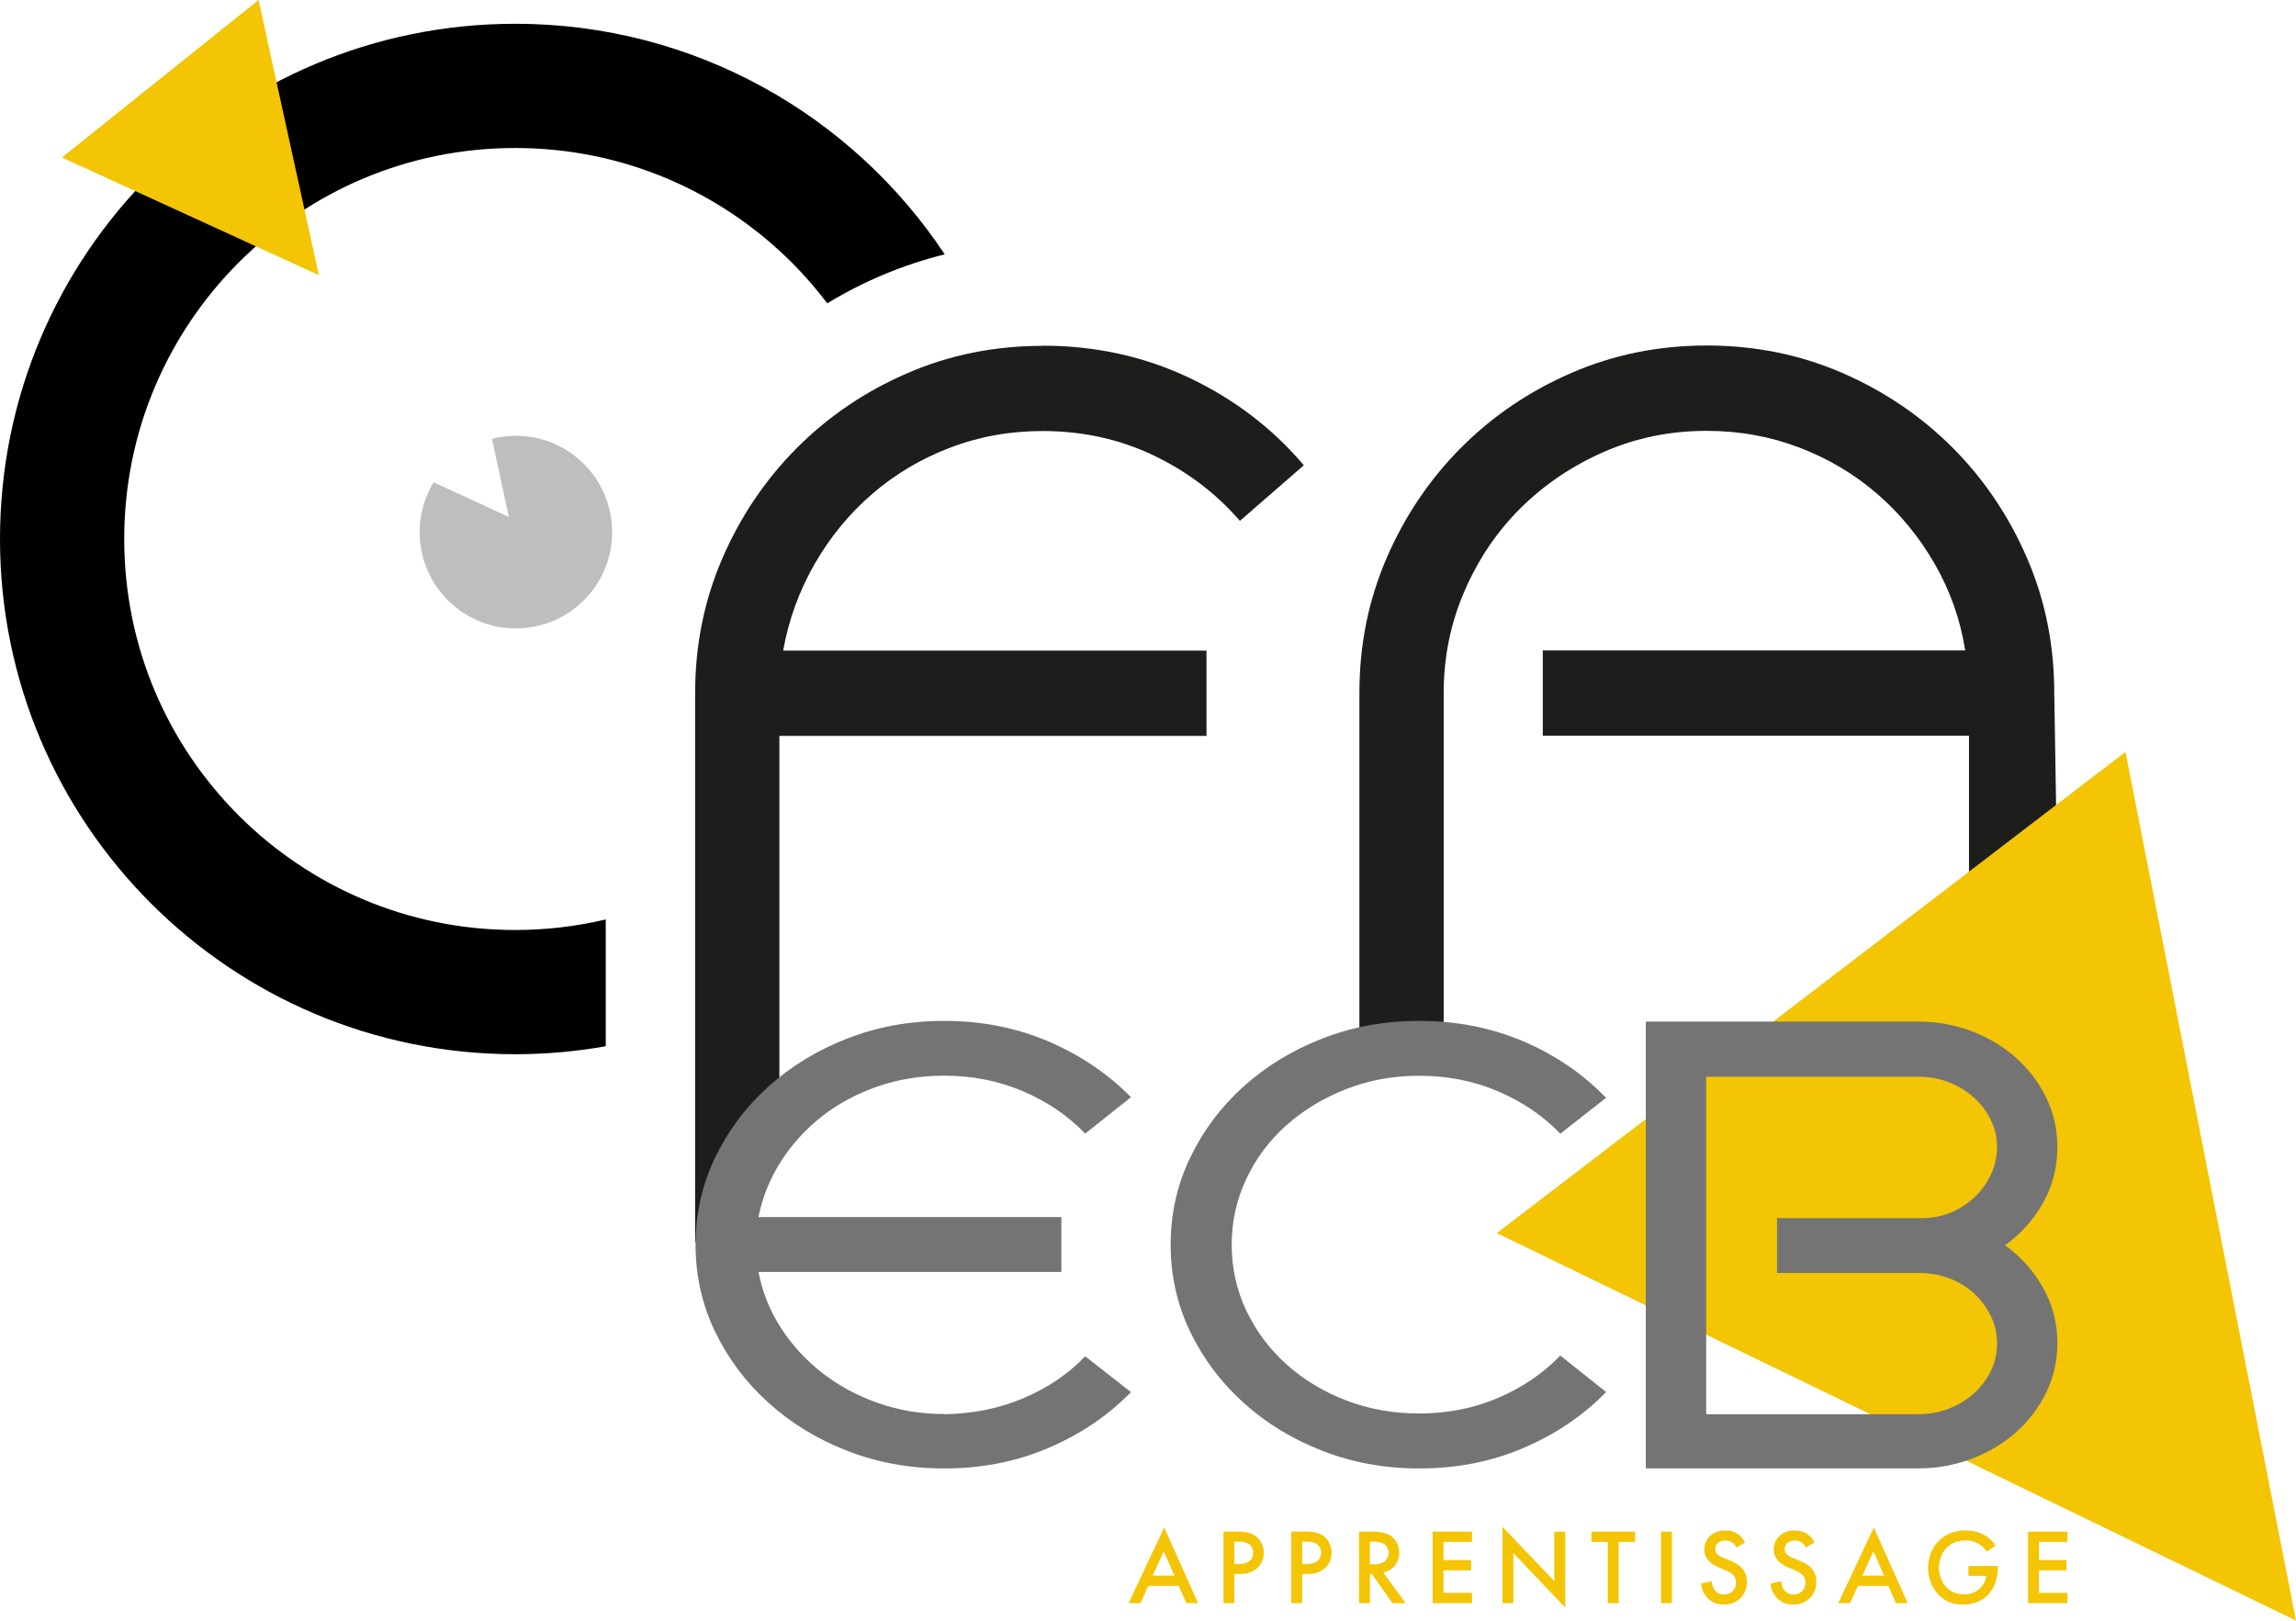<?xml version="1.0" encoding="UTF-8"?>
<svg id="Calque_1" data-name="Calque 1" xmlns="http://www.w3.org/2000/svg" viewBox="0 0 256.91 181.33">
  <defs>
    <style>
      .cls-1 {
        fill: #1d1d1b;
      }

      .cls-2 {
        fill: #bebebe;
      }

      .cls-3 {
        fill: #757474;
      }

      .cls-4 {
        fill: #f3c505;
      }
    </style>
  </defs>
  <g>
    <path class="cls-2" d="M68.34,57.72c-1-5.86-6.57-9.81-12.43-8.8-.29.05-.58.11-.86.19l1.89,8.74-8.42-3.89c-1.3,2.14-1.86,4.73-1.41,7.4,1,5.86,6.57,9.81,12.43,8.8,5.86-1,9.81-6.57,8.8-12.43Z"/>
    <path d="M67.78,102.88c-3.25.77-6.64,1.18-10.13,1.18-12.1,0-23-4.89-30.94-12.81-7.93-7.94-12.81-18.83-12.81-30.94,0-12.1,4.89-23,12.81-30.94,7.94-7.93,18.83-12.81,30.94-12.81,12.1,0,23,4.89,30.94,12.81,1.43,1.43,2.76,2.96,3.98,4.57,4.03-2.45,8.45-4.32,13.14-5.48C95.39,12.91,77.72,2.66,57.65,2.66,25.81,2.66,0,28.47,0,60.31c0,31.84,25.81,57.65,57.65,57.65,3.46,0,6.84-.31,10.13-.89v-14.19Z"/>
    <g>
      <path class="cls-1" d="M116.66,38.68c5.87,0,11.33,1.19,16.38,3.58,5.04,2.38,9.33,5.65,12.85,9.8l-7.15,6.22c-2.7-3.11-5.94-5.56-9.74-7.36-3.8-1.8-7.91-2.69-12.34-2.69-3.66,0-7.12.62-10.37,1.87-3.25,1.24-6.15,2.97-8.71,5.18-2.56,2.21-4.7,4.82-6.43,7.83-1.73,3.01-2.9,6.24-3.52,9.69h47.37v9.54h-47.79v40.4l-9.43,16.34v-61.5c0-5.39,1.02-10.43,3.06-15.13,2.04-4.7,4.82-8.81,8.34-12.34,3.52-3.53,7.63-6.31,12.34-8.35,4.7-2.04,9.74-3.06,15.13-3.06Z"/>
      <path class="cls-1" d="M220.32,116.43v-34.11h-47.69v-9.54h47.27c-.55-3.45-1.69-6.69-3.42-9.69-1.73-3.01-3.87-5.61-6.43-7.83-2.56-2.21-5.46-3.94-8.71-5.18-3.25-1.24-6.7-1.87-10.37-1.87-4.08,0-7.9.78-11.45,2.33-3.56,1.55-6.67,3.65-9.33,6.27-2.66,2.63-4.77,5.74-6.32,9.33-1.56,3.59-2.33,7.4-2.33,11.4v38.87h-9.43v-38.87c0-5.39,1.02-10.43,3.06-15.13,2.04-4.7,4.82-8.81,8.34-12.34,3.52-3.53,7.64-6.31,12.34-8.35,4.7-2.04,9.74-3.06,15.13-3.06s10.43,1.02,15.14,3.06c4.7,2.04,8.81,4.82,12.34,8.35,3.52,3.52,6.3,7.64,8.34,12.34,2.04,4.7,3.06,9.74,3.06,15.13l.75,45.81-10.28-6.93Z"/>
    </g>
    <polygon class="cls-4" points="35.68 30.79 6.93 17.62 28.93 0 35.68 30.79"/>
    <polygon class="cls-4" points="256.91 181.33 167.48 137.98 237.83 84.13 256.91 181.33"/>
    <g>
      <path class="cls-3" d="M105.64,158.24c3.16-.04,6.1-.63,8.82-1.77,2.72-1.14,5.04-2.7,6.97-4.71l5.12,4.01c-2.57,2.63-5.65,4.71-9.23,6.24-3.58,1.54-7.48,2.3-11.68,2.3-3.86,0-7.46-.66-10.83-1.97-3.36-1.31-6.3-3.1-8.82-5.38-2.52-2.27-4.51-4.92-5.97-7.94-1.46-3.03-2.19-6.28-2.19-9.75s.73-6.72,2.19-9.75c1.46-3.03,3.45-5.68,5.97-7.95,2.52-2.27,5.46-4.06,8.82-5.37,3.36-1.31,6.97-1.97,10.83-1.97,4.2,0,8.09.77,11.68,2.3,3.58,1.54,6.66,3.62,9.23,6.24l-5.12,4.07c-1.93-2-4.25-3.58-6.97-4.74-2.72-1.16-5.66-1.74-8.82-1.74-2.62,0-5.09.4-7.42,1.2-2.32.8-4.4,1.91-6.23,3.34-1.83,1.43-3.36,3.11-4.6,5.04-1.24,1.94-2.08,4.02-2.52,6.24h33.89v6.14h-33.89c.44,2.27,1.28,4.36,2.52,6.28,1.24,1.91,2.77,3.58,4.6,5.01,1.83,1.43,3.9,2.55,6.23,3.37,2.32.82,4.79,1.24,7.42,1.24Z"/>
      <path class="cls-3" d="M179.71,155.77c-2.57,2.63-5.65,4.71-9.23,6.24-3.58,1.54-7.48,2.3-11.68,2.3-3.86,0-7.47-.66-10.83-1.97-3.36-1.31-6.3-3.1-8.82-5.38-2.52-2.27-4.51-4.92-5.97-7.94-1.46-3.03-2.19-6.28-2.19-9.75s.73-6.72,2.19-9.75c1.46-3.03,3.45-5.68,5.97-7.95,2.52-2.27,5.46-4.06,8.82-5.37,3.36-1.31,6.97-1.97,10.83-1.97,4.2,0,8.09.77,11.68,2.3,3.58,1.54,6.66,3.64,9.23,6.31l-5.12,4.01c-1.93-2-4.25-3.58-6.97-4.74-2.72-1.16-5.66-1.74-8.82-1.74-2.92,0-5.65.5-8.19,1.5-2.55,1-4.77,2.35-6.67,4.04-1.9,1.69-3.4,3.69-4.49,6.01-1.09,2.32-1.63,4.76-1.63,7.34s.54,5.09,1.63,7.38c1.09,2.29,2.58,4.3,4.49,6.01,1.9,1.71,4.13,3.06,6.67,4.04,2.55.98,5.28,1.47,8.19,1.47,3.16,0,6.1-.58,8.82-1.74s5.04-2.74,6.97-4.74l5.12,4.07Z"/>
      <path class="cls-3" d="M184.16,164.32v-50.01h30.48c2.12,0,4.14.37,6.04,1.1,1.9.73,3.56,1.74,4.97,3.01,1.41,1.27,2.52,2.76,3.34,4.47.82,1.71,1.22,3.53,1.22,5.44,0,2.27-.53,4.35-1.59,6.24-1.06,1.89-2.48,3.48-4.26,4.77,1.78,1.29,3.2,2.88,4.26,4.77,1.06,1.89,1.59,3.95,1.59,6.18,0,1.96-.41,3.78-1.22,5.47-.82,1.69-1.93,3.17-3.34,4.44-1.41,1.27-3.07,2.27-4.97,3-1.9.73-3.92,1.1-6.04,1.1h-30.48ZM190.91,158.24h23.73c1.23,0,2.38-.21,3.45-.63,1.06-.42,1.99-.99,2.78-1.7.79-.71,1.42-1.55,1.89-2.5.47-.96.7-1.99.7-3.1s-.22-2.07-.67-3c-.44-.93-1.04-1.76-1.78-2.47-.74-.71-1.62-1.28-2.63-1.7-1.01-.42-2.11-.66-3.3-.7h-16.24v-6.14h16.16c1.19,0,2.28-.21,3.3-.63,1.01-.42,1.9-1,2.67-1.74.77-.73,1.37-1.58,1.82-2.54.44-.96.67-1.97.67-3.04s-.23-2.08-.7-3.04c-.47-.96-1.1-1.79-1.89-2.5-.79-.71-1.72-1.28-2.78-1.7-1.06-.42-2.21-.63-3.45-.63h-23.73v37.79Z"/>
    </g>
  </g>
  <g>
    <path class="cls-4" d="M131.91,177.45h-3.42l-.88,1.93h-1.32l3.98-8.47,3.79,8.47h-1.32l-.84-1.93ZM131.41,176.3l-1.19-2.71-1.24,2.71h2.42Z"/>
    <path class="cls-4" d="M138.66,171.38c.49,0,1.18.05,1.75.43.67.44,1,1.21,1,1.94,0,.47-.12,1.19-.78,1.75-.64.54-1.37.62-1.96.62h-.55v3.25h-1.22v-8h1.76ZM138.12,175h.55c1.06,0,1.56-.52,1.56-1.26,0-.44-.18-1.24-1.57-1.24h-.54v2.49Z"/>
    <path class="cls-4" d="M146.25,171.38c.49,0,1.18.05,1.75.43.67.44,1,1.21,1,1.94,0,.47-.12,1.19-.78,1.75-.64.54-1.37.62-1.96.62h-.55v3.25h-1.22v-8h1.76ZM145.71,175h.55c1.06,0,1.56-.52,1.56-1.26,0-.44-.18-1.24-1.57-1.24h-.54v2.49Z"/>
    <path class="cls-4" d="M153.5,171.38c.97,0,1.6.12,2.11.47.88.59.95,1.54.95,1.88,0,1.15-.71,1.99-1.78,2.23l2.5,3.42h-1.48l-2.29-3.27h-.22v3.27h-1.22v-8h1.43ZM153.29,175.05h.38c.34,0,1.7-.04,1.7-1.31,0-1.13-1.07-1.24-1.67-1.24h-.42v2.54Z"/>
    <path class="cls-4" d="M164.71,172.53h-3.19v2.03h3.09v1.15h-3.09v2.52h3.19v1.15h-4.41v-8h4.41v1.15Z"/>
    <path class="cls-4" d="M168.12,179.38v-8.54l5.8,6.08v-5.54h1.22v8.49l-5.8-6.08v5.59h-1.22Z"/>
    <path class="cls-4" d="M181.12,172.53v6.85h-1.22v-6.85h-1.83v-1.15h4.89v1.15h-1.83Z"/>
    <path class="cls-4" d="M187.08,171.38v8h-1.22v-8h1.22Z"/>
    <path class="cls-4" d="M194.28,173.16c-.07-.18-.18-.35-.36-.5-.25-.2-.52-.29-.86-.29-.74,0-1.13.44-1.13.96,0,.24.08.66.86.97l.8.32c1.48.6,1.88,1.44,1.88,2.35,0,1.52-1.08,2.57-2.58,2.57-.92,0-1.48-.35-1.88-.8-.43-.48-.62-1.01-.67-1.56l1.21-.26c0,.4.14.77.34,1.02.23.29.56.48,1.04.48.74,0,1.32-.54,1.32-1.34s-.62-1.15-1.15-1.37l-.77-.32c-.66-.28-1.63-.83-1.63-2.03,0-1.08.84-2.11,2.34-2.11.86,0,1.36.32,1.61.54.22.19.44.47.61.8l-.98.58Z"/>
    <path class="cls-4" d="M202.05,173.16c-.07-.18-.18-.35-.36-.5-.25-.2-.52-.29-.86-.29-.74,0-1.13.44-1.13.96,0,.24.08.66.86.97l.8.32c1.47.6,1.88,1.44,1.88,2.35,0,1.52-1.08,2.57-2.58,2.57-.92,0-1.47-.35-1.88-.8-.43-.48-.62-1.01-.67-1.56l1.21-.26c0,.4.14.77.34,1.02.23.29.56.48,1.04.48.74,0,1.32-.54,1.32-1.34s-.62-1.15-1.15-1.37l-.77-.32c-.66-.28-1.63-.83-1.63-2.03,0-1.08.84-2.11,2.34-2.11.86,0,1.36.32,1.61.54.22.19.44.47.61.8l-.98.58Z"/>
    <path class="cls-4" d="M211.31,177.45h-3.42l-.88,1.93h-1.32l3.98-8.47,3.79,8.47h-1.32l-.84-1.93ZM210.82,176.3l-1.19-2.71-1.24,2.71h2.42Z"/>
    <path class="cls-4" d="M220.26,175.22h3.3v.06c0,1.37-.41,2.48-1.19,3.24-.83.8-1.81,1.02-2.72,1.02-1.16,0-1.99-.34-2.72-1.09-.78-.8-1.19-1.87-1.19-3.02,0-1.25.5-2.33,1.16-2.99.68-.7,1.77-1.2,3.01-1.2.72,0,1.46.16,2.09.5.66.37,1.07.84,1.29,1.2l-.97.68c-.24-.34-.6-.7-.98-.91-.44-.26-.92-.35-1.42-.35-1.04,0-1.71.43-2.11.83-.53.53-.85,1.38-.85,2.24,0,.8.3,1.61.83,2.17.55.59,1.24.8,2,.8.7,0,1.27-.2,1.79-.71.44-.43.62-.9.67-1.36h-1.99v-1.13Z"/>
    <path class="cls-4" d="M231.34,172.53h-3.19v2.03h3.09v1.15h-3.09v2.52h3.19v1.15h-4.41v-8h4.41v1.15Z"/>
  </g>
</svg>